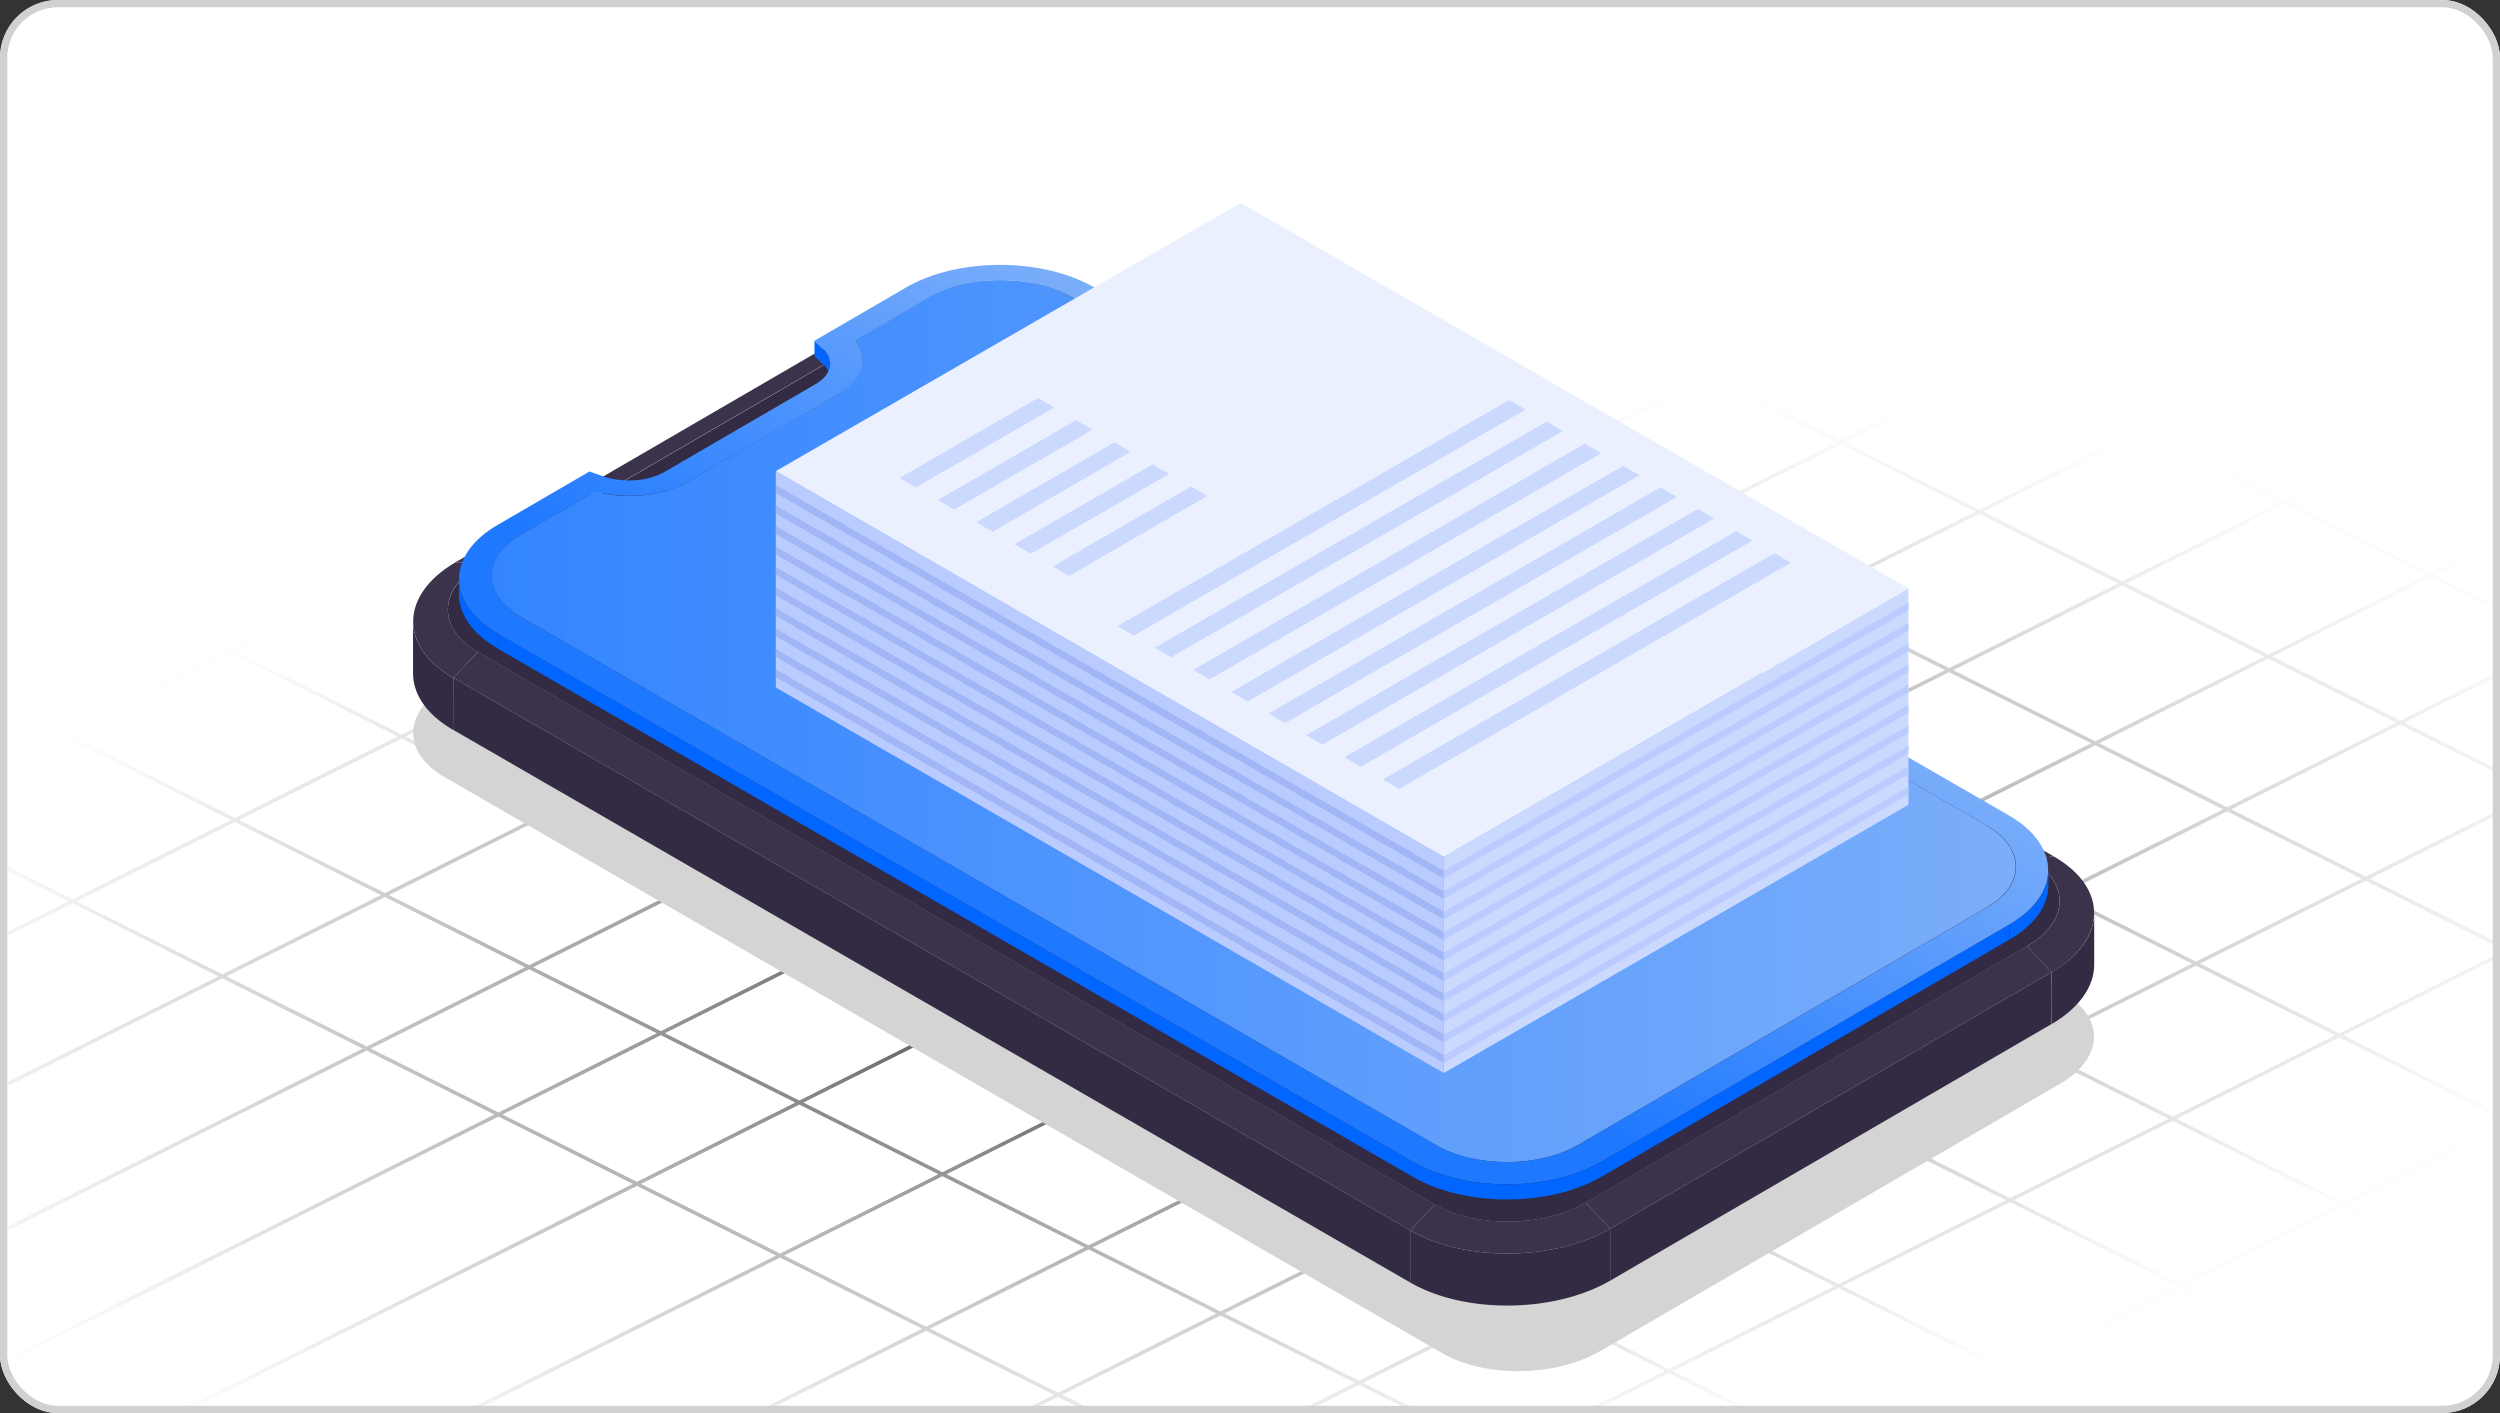 <svg width="345" height="195" viewBox="0 0 345 195" fill="none" xmlns="http://www.w3.org/2000/svg">
<rect x="0" y="0" width="345" height="195" fill="#333333" stroke="none"/>
<g clip-path="url(#clip0_4199_21233)">
<rect width="345" height="195" rx="8" fill="white"/>
<path d="M-60.965 200.573L470.835 -65.733M-77.261 188.797L454.539 -77.508M-95.817 177.377L435.982 -88.928M-114.73 163.341L417.069 -102.964M-134 149.305L397.799 -117M425.991 332.682L-105.809 66.377M-42.905 209.733L488.894 -56.572M432.567 313.53L-99.232 47.225M-24.846 219.83L506.954 -46.475M440.071 294.249L-91.728 27.944M-6.786 230.57L525.013 -35.735M448.212 274.878L-83.587 8.573M11.273 241.72L543.072 -24.585M456.76 255.452L-75.039 -10.854M29.332 250.91L561.132 -15.395M463.365 236.296L-68.434 -30.01M47.392 261.006L579.191 -5.299M470.869 217.014L-60.93 -49.291M65.451 271.747L597.25 5.442M90.578 282.767L622.377 16.462M115.201 294.306L647 28M491.248 203.779L-40.551 -62.526M513.475 190.986L-18.324 -75.319M543.072 183.366L11.273 -82.939M570.563 175.315L38.764 -90.99" stroke="url(#paint0_radial_4199_21233)" stroke-width="0.5"/>
<g style="mix-blend-mode:multiply">
<path d="M284.652 136.984C290.521 140.356 290.418 145.993 284.266 149.571L220.764 186.483C214.637 190.035 204.882 190.138 199.039 186.741L61.326 107.228C55.483 103.856 55.56 98.219 61.712 94.641L125.214 57.729C131.341 54.177 141.096 54.099 146.94 57.471L284.652 136.984Z" fill="#D4D4D4"/>
</g>
<path d="M127.193 42.491L123.795 42.182C131.491 37.703 143.847 37.6 151.363 41.925L148.017 42.234C142.405 38.99 133.062 39.068 127.193 42.491Z" fill="#332A43"/>
<path d="M66.29 77.885L62.893 77.576L123.795 42.183L127.193 42.492L66.29 77.885Z" fill="#3B334B"/>
<path d="M57 92.917V85.735C57 88.593 58.853 91.398 62.56 93.561V100.742C58.828 98.606 57 95.774 57 92.917Z" fill="#332A43"/>
<path d="M65.93 89.957L62.559 93.561C55.042 89.211 55.197 82.055 62.893 77.576L66.291 77.885C60.422 81.308 60.319 86.714 65.93 89.957Z" fill="#3B334B"/>
<path d="M148.018 42.235L151.364 41.926L283.439 118.195L280.093 118.504L148.018 42.235Z" fill="#3B334B"/>
<path d="M280.093 118.504L283.439 118.195C290.981 122.545 290.801 129.701 283.104 134.18L279.732 130.577C285.601 127.153 285.73 121.748 280.093 118.504Z" fill="#3B334B"/>
<path d="M289 125.993V133.175C288.974 136.109 286.992 139.069 283.105 141.335V134.153C287.044 131.888 289 128.928 289 125.993Z" fill="#332A43"/>
<path d="M279.73 130.55L283.102 134.153L222.2 169.547L218.828 165.943L279.73 130.55Z" fill="#3B334B"/>
<path d="M283.105 134.154L283.08 141.336L222.203 176.729V169.548L283.105 134.154Z" fill="#332A43"/>
<path d="M198.008 166.2L194.636 169.803L62.56 93.534L65.933 89.956L198.008 166.2Z" fill="#3B334B"/>
<path d="M194.636 169.805L194.61 176.986L62.535 100.717L62.561 93.535L194.636 169.805Z" fill="#332A43"/>
<path d="M280.095 118.504C285.707 121.748 285.604 127.153 279.735 130.577L218.832 165.97C212.938 169.393 203.62 169.471 198.008 166.227L65.933 89.984C60.322 86.74 60.425 81.335 66.294 77.911L127.196 42.518C133.091 39.094 142.434 39.017 148.02 42.261L280.095 118.504Z" fill="#332A43"/>
<path d="M218.833 165.943L222.205 169.547C214.508 174.026 202.153 174.155 194.637 169.804L198.009 166.201C203.62 169.444 212.964 169.367 218.833 165.943Z" fill="#3B334B"/>
<path d="M222.205 169.548V176.729C214.483 181.208 202.128 181.337 194.611 176.987V169.805C202.153 174.155 214.509 174.027 222.205 169.548Z" fill="#332A43"/>
<path d="M113.531 50.188L112.398 49.107L118.061 49.957L117.366 49.313L113.531 50.188Z" fill="#3385FF"/>
<path d="M114.559 50.188V52.273C114.559 51.552 114.224 50.831 113.529 50.188V48.102C114.224 48.746 114.559 49.467 114.559 50.188Z" fill="#0066FF"/>
<path d="M81.328 67.151L83.207 67.795L80.916 70.523L82.023 70.909L81.328 67.151Z" fill="#3385FF"/>
<path d="M274.075 113.896C279.506 117.037 279.532 122.133 274.126 125.248L217.754 158.016C212.349 161.156 203.571 161.156 198.14 158.016L71.908 85.144C66.477 82.004 66.451 76.933 71.856 73.792L82.05 67.872L80.917 67.486C85.396 69.056 91.136 68.67 94.843 66.508L115.744 54.358C119.425 52.222 120.094 48.875 117.366 46.276L118.061 46.919L128.228 40.999C133.608 37.858 142.411 37.858 147.843 40.999L274.075 113.87V113.896Z" fill="url(#paint1_linear_4199_21233)"/>
<path d="M113.557 48.103L113.531 50.188L112.398 49.106V47.022L113.557 48.103Z" fill="#0066FF"/>
<path d="M63.334 81.978V79.894C63.334 82.622 65.136 85.376 68.765 87.461V89.546C65.136 87.461 63.334 84.707 63.334 81.978Z" fill="#0066FF"/>
<path d="M282.672 120.098V122.183C282.672 124.885 280.87 127.588 277.344 129.647V127.562C280.896 125.503 282.672 122.8 282.672 120.098Z" fill="#0066FF"/>
<path d="M277.317 127.563V129.648L220.945 162.416V160.331L277.317 127.563Z" fill="#0066FF"/>
<path d="M194.996 160.332V162.417L68.738 89.545L68.764 87.435L194.996 160.332Z" fill="#0066FF"/>
<path d="M277.238 112.532L151.006 39.66C143.799 35.516 132.19 35.516 125.06 39.66L112.395 47.022L113.554 48.103C115.201 49.673 114.815 51.681 112.575 52.993L91.674 65.143C89.435 66.43 85.96 66.688 83.231 65.735L81.352 65.066L68.688 72.428C61.532 76.572 61.583 83.316 68.765 87.46L194.997 160.332C202.204 164.476 213.787 164.476 220.943 160.332L277.315 127.564C284.445 123.42 284.42 116.676 277.238 112.532ZM274.149 125.247L217.777 158.015C212.372 161.156 203.594 161.156 198.163 158.015L71.931 85.144C66.5 82.003 66.474 76.932 71.879 73.792L82.073 67.872V67.794C86.346 68.953 91.468 68.489 94.866 66.507L115.793 54.358C119.191 52.376 119.989 49.416 117.981 46.944H118.11L128.277 41.024C133.657 37.884 142.46 37.884 147.891 41.024L274.123 113.896C279.555 117.036 279.58 122.133 274.175 125.247H274.149Z" fill="url(#paint2_linear_4199_21233)"/>
<path d="M220.945 160.333V162.418C213.789 166.562 202.18 166.562 194.998 162.418V160.333C202.205 164.477 213.814 164.477 220.945 160.333Z" fill="#0066FF"/>
<path d="M263.362 111.064L199.242 148.079V118.246L263.362 81.205V111.064Z" fill="#CCD9FF"/>
<path d="M199.24 118.246V148.08L107.062 94.874V65.015L199.24 118.246Z" fill="#BACBFF"/>
<path d="M199.24 120.177V121.258L107.062 68.026V66.945L199.24 120.177Z" fill="#A1B6F5"/>
<path d="M199.24 123.007V124.062L107.062 70.856V69.775L199.24 123.007Z" fill="#A1B6F5"/>
<path d="M199.24 125.814V126.895L107.062 73.689V72.608L199.24 125.814Z" fill="#A1B6F5"/>
<path d="M199.24 128.645V129.726L107.062 76.521V75.439L199.24 128.645Z" fill="#A1B6F5"/>
<path d="M199.24 131.478V132.559L107.062 79.328V78.272L199.24 131.478Z" fill="#A1B6F5"/>
<path d="M199.24 134.309V135.39L107.062 82.158V81.077L199.24 134.309Z" fill="#A1B6F5"/>
<path d="M199.24 137.114V138.195L107.062 84.989V83.908L199.24 137.114Z" fill="#A1B6F5"/>
<path d="M199.24 139.947V141.028L107.062 87.822V86.741L199.24 139.947Z" fill="#A1B6F5"/>
<path d="M199.24 142.777V143.858L107.062 90.652V89.571L199.24 142.777Z" fill="#A1B6F5"/>
<path d="M199.24 145.609V146.69L107.062 93.458V92.377L199.24 145.609Z" fill="#A1B6F5"/>
<path d="M263.362 109.648V108.593L199.242 145.608V146.689L263.362 109.648Z" fill="#BACBFF"/>
<path d="M263.362 106.843V105.762L199.242 142.777V143.858L263.362 106.843Z" fill="#BACBFF"/>
<path d="M263.362 104.011V102.93L199.242 139.945V141.026L263.362 104.011Z" fill="#BACBFF"/>
<path d="M263.362 101.18V100.099L199.242 137.114V138.195L263.362 101.18Z" fill="#BACBFF"/>
<path d="M263.362 98.35V97.269L199.242 134.309V135.39L263.362 98.35Z" fill="#BACBFF"/>
<path d="M263.362 95.542V94.461L199.242 131.476V132.557L263.362 95.542Z" fill="#BACBFF"/>
<path d="M263.362 92.711V91.63L199.242 128.645V129.726L263.362 92.711Z" fill="#BACBFF"/>
<path d="M263.362 89.881V88.8L199.242 125.815V126.896L263.362 89.881Z" fill="#BACBFF"/>
<path d="M263.362 87.048V85.967L199.242 123.008V124.063L263.362 87.048Z" fill="#BACBFF"/>
<path d="M263.362 84.216V83.161L199.242 120.176V121.257L263.362 84.216Z" fill="#BACBFF"/>
<path d="M263.359 81.206L199.24 118.247L107.062 65.015L171.208 28L263.359 81.206Z" fill="#EBF0FF"/>
<path d="M215.69 59.482L161.609 90.706L159.344 89.393L213.425 58.195L215.69 59.482Z" fill="#CCD9FF"/>
<path d="M220.963 62.544L166.908 93.768L164.643 92.455L218.698 61.231L220.963 62.544Z" fill="#CCD9FF"/>
<path d="M210.516 56.522L156.46 87.719L154.195 86.407L208.251 55.209L210.516 56.522Z" fill="#CCD9FF"/>
<path d="M226.242 65.58L172.187 96.803L169.922 95.491L223.977 64.293L226.242 65.58Z" fill="#CCD9FF"/>
<path d="M236.563 71.553L182.507 102.751L180.242 101.464L234.297 70.24L236.563 71.553Z" fill="#CCD9FF"/>
<path d="M241.842 74.59L187.787 105.813L185.521 104.5L239.602 73.303L241.842 74.59Z" fill="#CCD9FF"/>
<path d="M231.416 68.567L177.335 99.79L175.07 98.477L229.151 67.254L231.416 68.567Z" fill="#CCD9FF"/>
<path d="M247.141 77.655L193.085 108.878L190.82 107.565L244.876 76.342L247.141 77.655Z" fill="#CCD9FF"/>
<path d="M145.496 56.238L126.396 67.255L124.131 65.968L143.23 54.925L145.496 56.238Z" fill="#CCD9FF"/>
<path d="M150.771 59.301L131.671 70.318L129.406 69.005L148.506 57.988L150.771 59.301Z" fill="#CCD9FF"/>
<path d="M156.048 62.338L136.974 73.38L134.709 72.068L153.783 61.051L156.048 62.338Z" fill="#CCD9FF"/>
<path d="M161.347 65.4L142.248 76.417L139.982 75.104L159.082 64.087L161.347 65.4Z" fill="#CCD9FF"/>
<path d="M166.626 68.438L147.527 79.481L145.287 78.168L164.361 67.151L166.626 68.438Z" fill="#CCD9FF"/>
</g>
<rect x="0.5" y="0.5" width="344" height="194" rx="7.5" stroke="#D1D1D1"/>
<defs>
<radialGradient id="paint0_radial_4199_21233" cx="0" cy="0" r="1" gradientUnits="userSpaceOnUse" gradientTransform="translate(170.5 132.5) rotate(-95.97) scale(76.917 202.44)">
<stop stop-color="#0E0E0E"/>
<stop offset="0.184" stop-color="#2E2E2E" stop-opacity="0.816"/>
<stop offset="1" stop-color="#BEBEBE" stop-opacity="0"/>
</radialGradient>
<linearGradient id="paint1_linear_4199_21233" x1="67.815" y1="99.507" x2="278.167" y2="99.507" gradientUnits="userSpaceOnUse">
<stop stop-color="#3385FF"/>
<stop offset="1" stop-color="#7BAEFA"/>
</linearGradient>
<linearGradient id="paint2_linear_4199_21233" x1="152.576" y1="136.831" x2="193.427" y2="63.161" gradientUnits="userSpaceOnUse">
<stop offset="0.2" stop-color="#1F79FF"/>
<stop offset="1" stop-color="#7BAEFA"/>
</linearGradient>
<clipPath id="clip0_4199_21233">
<rect width="345" height="195" rx="8" fill="white"/>
</clipPath>
</defs>
</svg>
